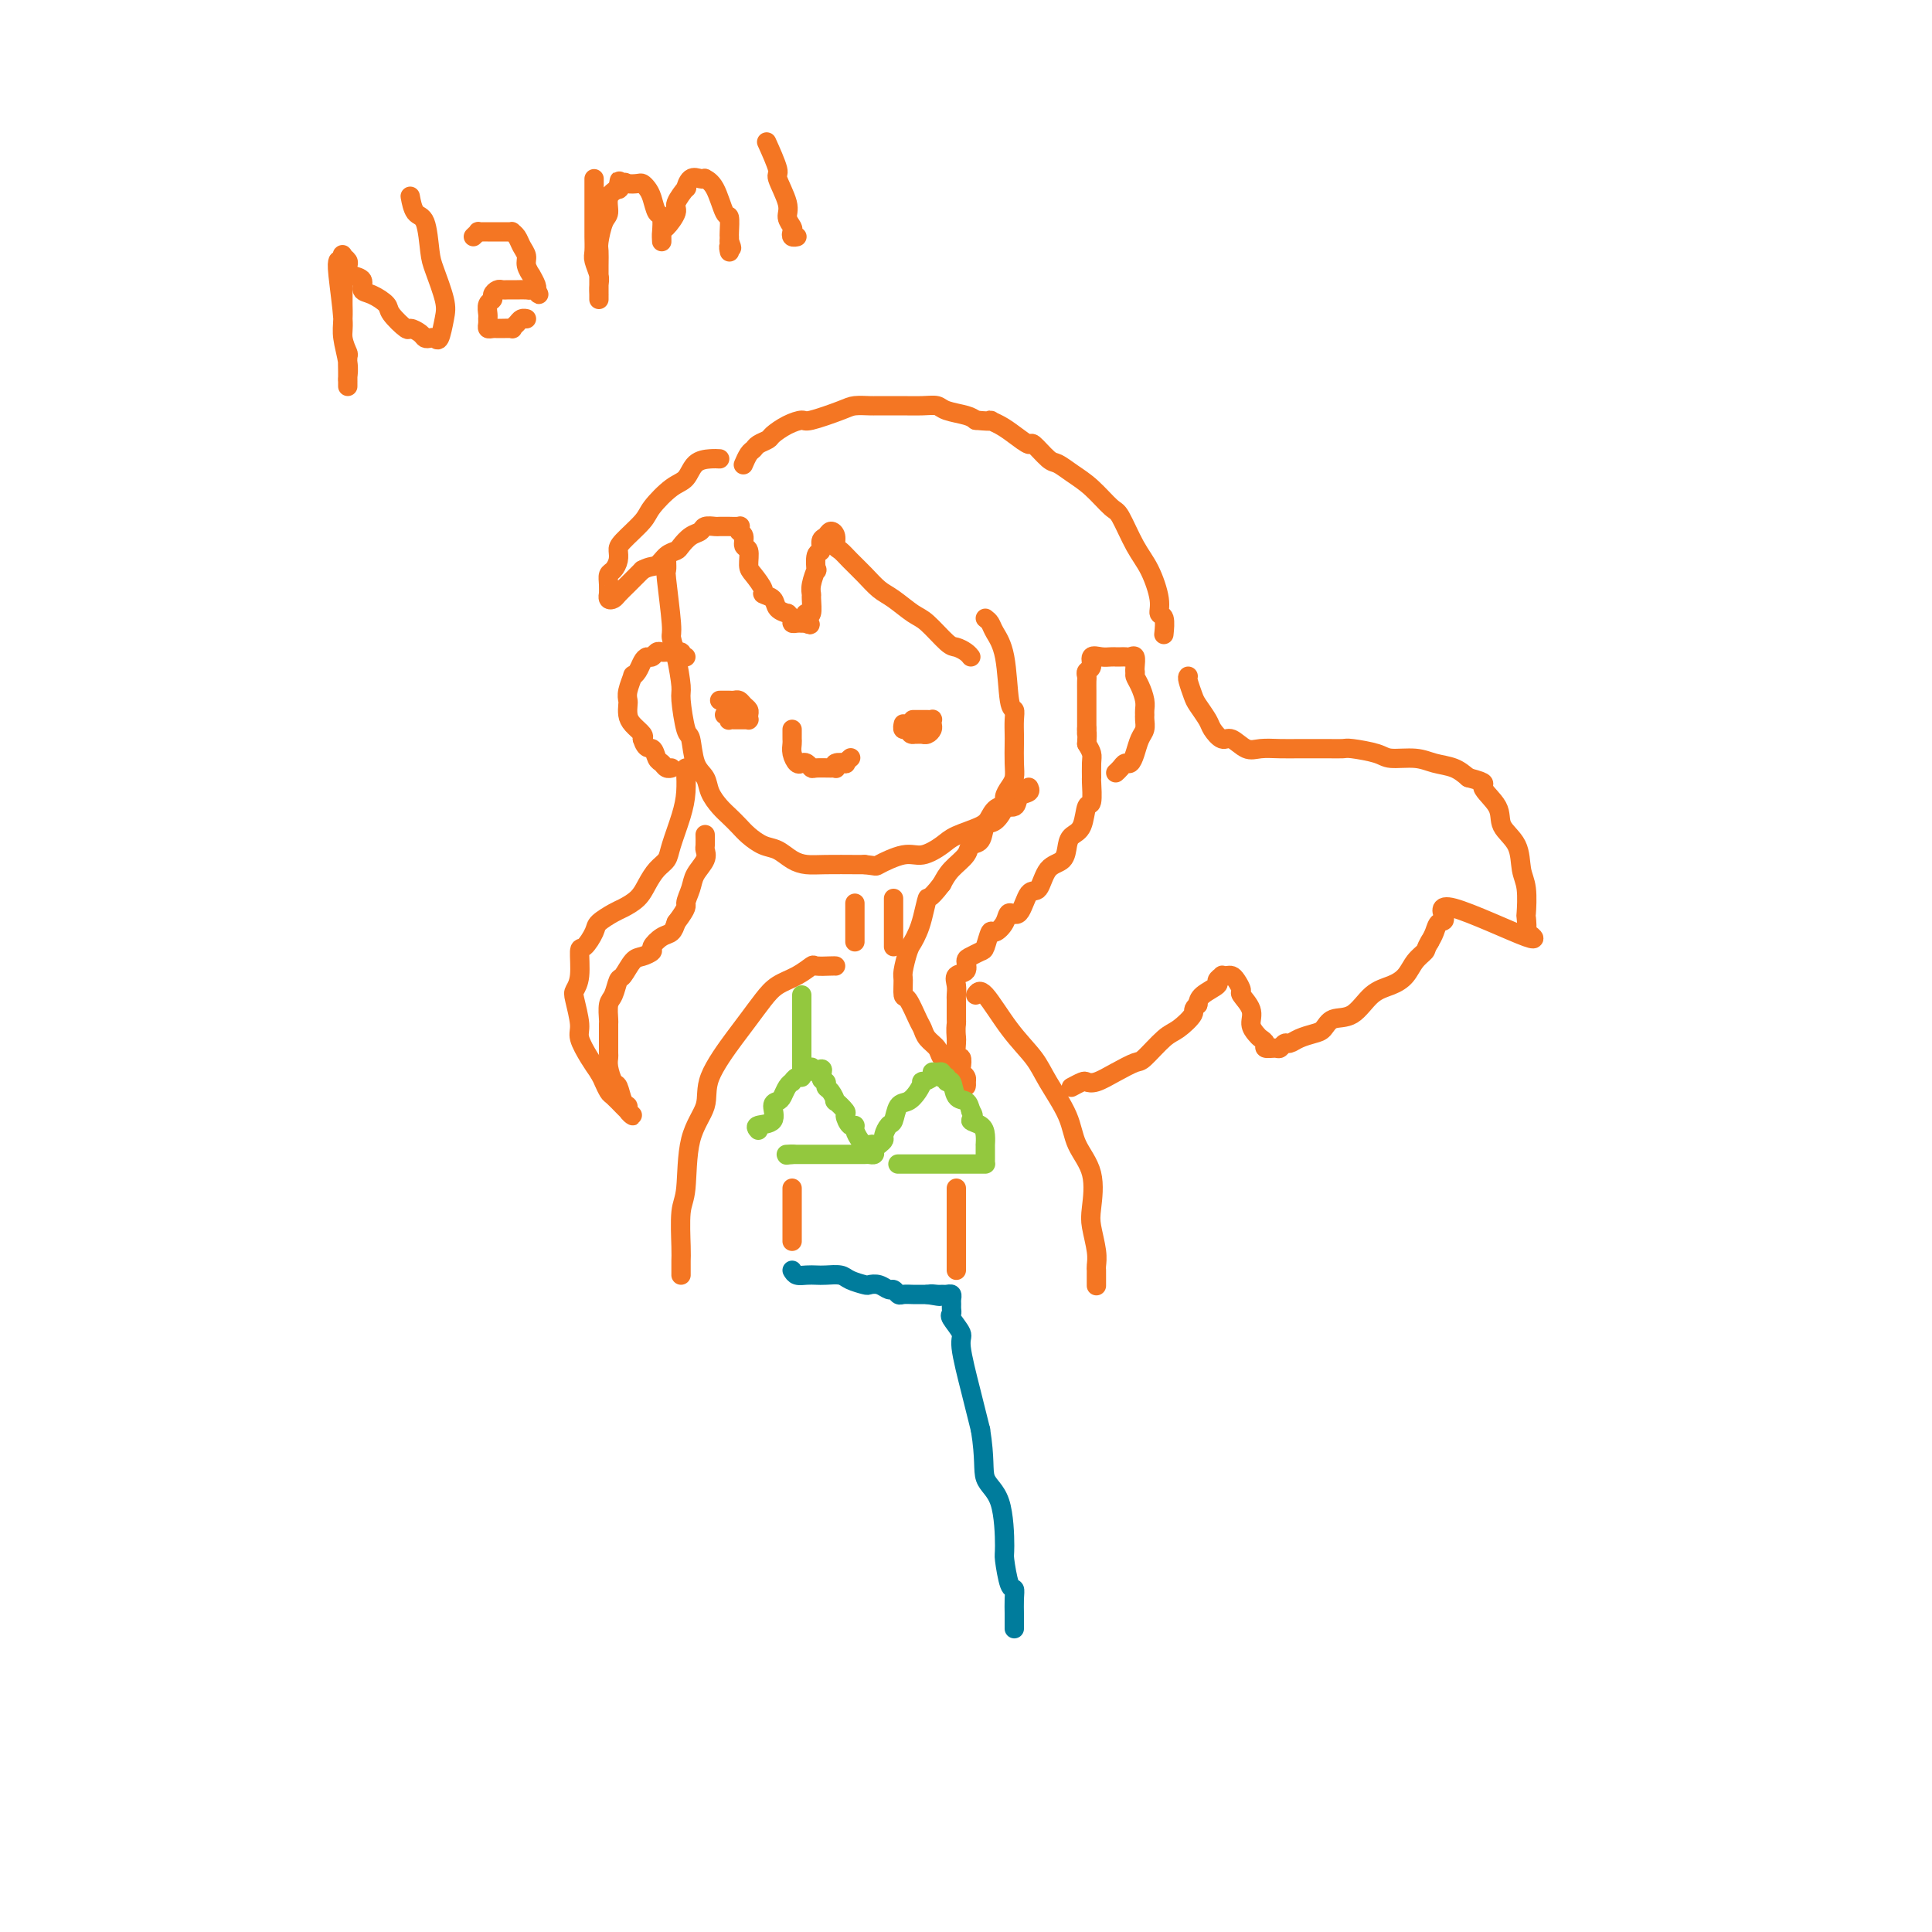 <svg viewBox='0 0 400 400' version='1.1' xmlns='http://www.w3.org/2000/svg' xmlns:xlink='http://www.w3.org/1999/xlink'><g fill='none' stroke='rgb(244,118,35)' stroke-width='4' stroke-linecap='round' stroke-linejoin='round'><path d='M138,116c0.032,0.873 0.064,1.746 0,2c-0.064,0.254 -0.223,-0.111 0,2c0.223,2.111 0.830,6.697 1,9c0.170,2.303 -0.095,2.324 0,3c0.095,0.676 0.551,2.009 1,4c0.449,1.991 0.893,4.641 1,6c0.107,1.359 -0.122,1.427 0,3c0.122,1.573 0.595,4.651 1,6c0.405,1.349 0.741,0.970 1,2c0.259,1.030 0.439,3.469 1,5c0.561,1.531 1.501,2.153 2,3c0.499,0.847 0.555,1.917 1,3c0.445,1.083 1.277,2.178 2,3c0.723,0.822 1.337,1.371 2,2c0.663,0.629 1.374,1.338 2,2c0.626,0.662 1.168,1.277 2,2c0.832,0.723 1.956,1.553 3,2c1.044,0.447 2.010,0.512 3,1c0.990,0.488 2.006,1.399 3,2c0.994,0.601 1.968,0.893 3,1c1.032,0.107 2.124,0.029 4,0c1.876,-0.029 4.536,-0.008 6,0c1.464,0.008 1.732,0.004 2,0'/><path d='M179,179c2.746,0.283 2.112,0.490 3,0c0.888,-0.490 3.299,-1.679 5,-2c1.701,-0.321 2.693,0.224 4,0c1.307,-0.224 2.929,-1.217 4,-2c1.071,-0.783 1.590,-1.357 3,-2c1.410,-0.643 3.710,-1.356 5,-2c1.290,-0.644 1.568,-1.219 2,-2c0.432,-0.781 1.016,-1.768 2,-2c0.984,-0.232 2.369,0.291 3,0c0.631,-0.291 0.509,-1.398 1,-2c0.491,-0.602 1.594,-0.701 2,-1c0.406,-0.299 0.116,-0.800 0,-1c-0.116,-0.200 -0.058,-0.100 0,0'/><path d='M149,95c-0.550,-0.031 -1.100,-0.062 -2,0c-0.900,0.062 -2.150,0.217 -3,1c-0.850,0.783 -1.299,2.195 -2,3c-0.701,0.805 -1.652,1.003 -3,2c-1.348,0.997 -3.093,2.795 -4,4c-0.907,1.205 -0.978,1.818 -2,3c-1.022,1.182 -2.996,2.932 -4,4c-1.004,1.068 -1.040,1.455 -1,2c0.040,0.545 0.154,1.250 0,2c-0.154,0.750 -0.577,1.545 -1,2c-0.423,0.455 -0.846,0.570 -1,1c-0.154,0.430 -0.038,1.173 0,2c0.038,0.827 -0.002,1.736 0,2c0.002,0.264 0.044,-0.116 0,0c-0.044,0.116 -0.175,0.730 0,1c0.175,0.270 0.655,0.196 1,0c0.345,-0.196 0.554,-0.514 1,-1c0.446,-0.486 1.127,-1.139 2,-2c0.873,-0.861 1.936,-1.931 3,-3'/><path d='M133,118c1.671,-0.893 2.348,-0.624 3,-1c0.652,-0.376 1.278,-1.396 2,-2c0.722,-0.604 1.540,-0.793 2,-1c0.460,-0.207 0.561,-0.434 1,-1c0.439,-0.566 1.215,-1.472 2,-2c0.785,-0.528 1.577,-0.677 2,-1c0.423,-0.323 0.475,-0.819 1,-1c0.525,-0.181 1.521,-0.048 2,0c0.479,0.048 0.440,0.012 1,0c0.560,-0.012 1.718,0.000 2,0c0.282,-0.000 -0.313,-0.012 0,0c0.313,0.012 1.533,0.049 2,0c0.467,-0.049 0.182,-0.184 0,0c-0.182,0.184 -0.259,0.686 0,1c0.259,0.314 0.856,0.439 1,1c0.144,0.561 -0.164,1.558 0,2c0.164,0.442 0.798,0.328 1,1c0.202,0.672 -0.030,2.130 0,3c0.030,0.870 0.321,1.154 1,2c0.679,0.846 1.745,2.255 2,3c0.255,0.745 -0.301,0.826 0,1c0.301,0.174 1.458,0.442 2,1c0.542,0.558 0.470,1.407 1,2c0.530,0.593 1.662,0.929 2,1c0.338,0.071 -0.117,-0.125 0,0c0.117,0.125 0.805,0.569 1,1c0.195,0.431 -0.102,0.847 0,1c0.102,0.153 0.604,0.041 1,0c0.396,-0.041 0.684,-0.012 1,0c0.316,0.012 0.658,0.006 1,0'/><path d='M167,129c1.409,0.929 0.430,-0.247 0,-1c-0.430,-0.753 -0.312,-1.082 0,-1c0.312,0.082 0.819,0.574 1,0c0.181,-0.574 0.035,-2.214 0,-3c-0.035,-0.786 0.042,-0.719 0,-1c-0.042,-0.281 -0.203,-0.911 0,-2c0.203,-1.089 0.772,-2.638 1,-3c0.228,-0.362 0.117,0.465 0,0c-0.117,-0.465 -0.239,-2.220 0,-3c0.239,-0.780 0.838,-0.585 1,-1c0.162,-0.415 -0.115,-1.439 0,-2c0.115,-0.561 0.622,-0.660 1,-1c0.378,-0.340 0.628,-0.923 1,-1c0.372,-0.077 0.865,0.352 1,1c0.135,0.648 -0.088,1.514 0,2c0.088,0.486 0.487,0.590 1,1c0.513,0.410 1.142,1.125 2,2c0.858,0.875 1.947,1.909 3,3c1.053,1.091 2.071,2.240 3,3c0.929,0.760 1.767,1.131 3,2c1.233,0.869 2.859,2.236 4,3c1.141,0.764 1.798,0.927 3,2c1.202,1.073 2.949,3.058 4,4c1.051,0.942 1.405,0.840 2,1c0.595,0.160 1.429,0.582 2,1c0.571,0.418 0.877,0.834 1,1c0.123,0.166 0.061,0.083 0,0'/><path d='M204,128c0.364,0.278 0.728,0.557 1,1c0.272,0.443 0.451,1.052 1,2c0.549,0.948 1.468,2.236 2,5c0.532,2.764 0.679,7.004 1,9c0.321,1.996 0.818,1.749 1,2c0.182,0.251 0.049,1.002 0,2c-0.049,0.998 -0.016,2.245 0,3c0.016,0.755 0.014,1.018 0,2c-0.014,0.982 -0.041,2.685 0,4c0.041,1.315 0.149,2.244 0,3c-0.149,0.756 -0.555,1.338 -1,2c-0.445,0.662 -0.930,1.403 -1,2c-0.070,0.597 0.275,1.048 0,2c-0.275,0.952 -1.171,2.404 -2,3c-0.829,0.596 -1.591,0.337 -2,1c-0.409,0.663 -0.466,2.250 -1,3c-0.534,0.750 -1.545,0.665 -2,1c-0.455,0.335 -0.353,1.090 -1,2c-0.647,0.910 -2.042,1.974 -3,3c-0.958,1.026 -1.479,2.013 -2,3'/><path d='M195,183c-2.952,3.881 -2.832,2.585 -3,3c-0.168,0.415 -0.623,2.542 -1,4c-0.377,1.458 -0.675,2.248 -1,3c-0.325,0.752 -0.676,1.467 -1,2c-0.324,0.533 -0.621,0.885 -1,2c-0.379,1.115 -0.841,2.992 -1,4c-0.159,1.008 -0.015,1.148 0,2c0.015,0.852 -0.099,2.416 0,3c0.099,0.584 0.412,0.187 1,1c0.588,0.813 1.452,2.837 2,4c0.548,1.163 0.781,1.466 1,2c0.219,0.534 0.426,1.298 1,2c0.574,0.702 1.516,1.341 2,2c0.484,0.659 0.512,1.338 1,2c0.488,0.662 1.437,1.307 2,2c0.563,0.693 0.739,1.436 1,2c0.261,0.564 0.605,0.951 1,1c0.395,0.049 0.839,-0.238 1,0c0.161,0.238 0.040,1.003 0,1c-0.040,-0.003 0.003,-0.773 0,-1c-0.003,-0.227 -0.052,0.089 0,0c0.052,-0.089 0.206,-0.581 0,-1c-0.206,-0.419 -0.773,-0.764 -1,-1c-0.227,-0.236 -0.113,-0.364 0,-1c0.113,-0.636 0.226,-1.779 0,-2c-0.226,-0.221 -0.792,0.479 -1,0c-0.208,-0.479 -0.060,-2.137 0,-3c0.060,-0.863 0.030,-0.932 0,-1'/><path d='M198,215c-0.155,-2.036 -0.042,-2.625 0,-3c0.042,-0.375 0.012,-0.537 0,-1c-0.012,-0.463 -0.005,-1.227 0,-2c0.005,-0.773 0.009,-1.554 0,-2c-0.009,-0.446 -0.031,-0.557 0,-1c0.031,-0.443 0.115,-1.218 0,-2c-0.115,-0.782 -0.431,-1.572 0,-2c0.431,-0.428 1.607,-0.493 2,-1c0.393,-0.507 0.004,-1.454 0,-2c-0.004,-0.546 0.379,-0.691 1,-1c0.621,-0.309 1.480,-0.782 2,-1c0.520,-0.218 0.702,-0.183 1,-1c0.298,-0.817 0.713,-2.488 1,-3c0.287,-0.512 0.447,0.135 1,0c0.553,-0.135 1.499,-1.052 2,-2c0.501,-0.948 0.556,-1.928 1,-2c0.444,-0.072 1.278,0.764 2,0c0.722,-0.764 1.331,-3.128 2,-4c0.669,-0.872 1.397,-0.250 2,-1c0.603,-0.750 1.083,-2.870 2,-4c0.917,-1.130 2.273,-1.271 3,-2c0.727,-0.729 0.826,-2.048 1,-3c0.174,-0.952 0.425,-1.538 1,-2c0.575,-0.462 1.475,-0.801 2,-2c0.525,-1.199 0.676,-3.259 1,-4c0.324,-0.741 0.819,-0.162 1,-1c0.181,-0.838 0.046,-3.092 0,-4c-0.046,-0.908 -0.002,-0.470 0,-1c0.002,-0.530 -0.038,-2.027 0,-3c0.038,-0.973 0.154,-1.421 0,-2c-0.154,-0.579 -0.577,-1.290 -1,-2'/><path d='M225,154c0.155,-3.024 0.042,-2.083 0,-2c-0.042,0.083 -0.012,-0.690 0,-1c0.012,-0.310 0.006,-0.155 0,0'/><path d='M225,151c-0.000,-0.325 -0.000,-0.650 0,-1c0.000,-0.350 0.000,-0.727 0,-1c-0.000,-0.273 -0.000,-0.444 0,-1c0.000,-0.556 0.000,-1.497 0,-2c-0.000,-0.503 -0.001,-0.569 0,-1c0.001,-0.431 0.005,-1.228 0,-2c-0.005,-0.772 -0.017,-1.521 0,-2c0.017,-0.479 0.063,-0.689 0,-1c-0.063,-0.311 -0.235,-0.724 0,-1c0.235,-0.276 0.876,-0.414 1,-1c0.124,-0.586 -0.269,-1.621 0,-2c0.269,-0.379 1.199,-0.101 2,0c0.801,0.101 1.471,0.027 2,0c0.529,-0.027 0.915,-0.007 1,0c0.085,0.007 -0.131,0.000 0,0c0.131,-0.000 0.610,0.007 1,0c0.390,-0.007 0.693,-0.027 1,0c0.307,0.027 0.618,0.100 1,0c0.382,-0.100 0.834,-0.373 1,0c0.166,0.373 0.048,1.392 0,2c-0.048,0.608 -0.024,0.804 0,1'/><path d='M235,139c0.110,0.610 -0.114,0.636 0,1c0.114,0.364 0.566,1.066 1,2c0.434,0.934 0.849,2.099 1,3c0.151,0.901 0.037,1.539 0,2c-0.037,0.461 0.001,0.746 0,1c-0.001,0.254 -0.042,0.479 0,1c0.042,0.521 0.166,1.340 0,2c-0.166,0.660 -0.622,1.160 -1,2c-0.378,0.840 -0.679,2.018 -1,3c-0.321,0.982 -0.660,1.766 -1,2c-0.340,0.234 -0.679,-0.082 -1,0c-0.321,0.082 -0.625,0.560 -1,1c-0.375,0.440 -0.821,0.840 -1,1c-0.179,0.160 -0.089,0.080 0,0'/><path d='M142,136c-0.477,0.113 -0.954,0.227 -1,0c-0.046,-0.227 0.338,-0.794 0,-1c-0.338,-0.206 -1.400,-0.051 -2,0c-0.600,0.051 -0.738,-0.001 -1,0c-0.262,0.001 -0.648,0.055 -1,0c-0.352,-0.055 -0.671,-0.219 -1,0c-0.329,0.219 -0.666,0.819 -1,1c-0.334,0.181 -0.663,-0.059 -1,0c-0.337,0.059 -0.683,0.418 -1,1c-0.317,0.582 -0.607,1.389 -1,2c-0.393,0.611 -0.890,1.028 -1,1c-0.110,-0.028 0.166,-0.499 0,0c-0.166,0.499 -0.775,1.968 -1,3c-0.225,1.032 -0.067,1.628 0,2c0.067,0.372 0.043,0.520 0,1c-0.043,0.480 -0.104,1.294 0,2c0.104,0.706 0.374,1.306 1,2c0.626,0.694 1.607,1.484 2,2c0.393,0.516 0.196,0.758 0,1'/><path d='M133,153c0.715,2.355 1.502,1.741 2,2c0.498,0.259 0.708,1.390 1,2c0.292,0.610 0.666,0.700 1,1c0.334,0.300 0.628,0.812 1,1c0.372,0.188 0.820,0.054 1,0c0.180,-0.054 0.090,-0.027 0,0'/><path d='M142,159c-0.015,0.078 -0.031,0.157 0,1c0.031,0.843 0.107,2.452 0,4c-0.107,1.548 -0.399,3.037 -1,5c-0.601,1.963 -1.511,4.402 -2,6c-0.489,1.598 -0.558,2.354 -1,3c-0.442,0.646 -1.258,1.180 -2,2c-0.742,0.820 -1.411,1.925 -2,3c-0.589,1.075 -1.098,2.121 -2,3c-0.902,0.879 -2.195,1.592 -3,2c-0.805,0.408 -1.120,0.511 -2,1c-0.880,0.489 -2.326,1.362 -3,2c-0.674,0.638 -0.576,1.039 -1,2c-0.424,0.961 -1.369,2.481 -2,3c-0.631,0.519 -0.950,0.037 -1,1c-0.050,0.963 0.167,3.373 0,5c-0.167,1.627 -0.718,2.473 -1,3c-0.282,0.527 -0.294,0.735 0,2c0.294,1.265 0.893,3.586 1,5c0.107,1.414 -0.279,1.919 0,3c0.279,1.081 1.223,2.737 2,4c0.777,1.263 1.389,2.131 2,3'/><path d='M124,222c0.793,1.423 0.775,1.480 1,2c0.225,0.520 0.692,1.503 1,2c0.308,0.497 0.457,0.509 1,1c0.543,0.491 1.481,1.463 2,2c0.519,0.537 0.619,0.641 1,1c0.381,0.359 1.041,0.975 1,1c-0.041,0.025 -0.784,-0.541 -1,-1c-0.216,-0.459 0.096,-0.812 0,-1c-0.096,-0.188 -0.600,-0.211 -1,-1c-0.400,-0.789 -0.696,-2.342 -1,-3c-0.304,-0.658 -0.617,-0.419 -1,-1c-0.383,-0.581 -0.835,-1.981 -1,-3c-0.165,-1.019 -0.044,-1.658 0,-2c0.044,-0.342 0.011,-0.389 0,-1c-0.011,-0.611 -0.000,-1.786 0,-3c0.000,-1.214 -0.011,-2.466 0,-3c0.011,-0.534 0.044,-0.351 0,-1c-0.044,-0.649 -0.163,-2.132 0,-3c0.163,-0.868 0.609,-1.121 1,-2c0.391,-0.879 0.725,-2.382 1,-3c0.275,-0.618 0.489,-0.350 1,-1c0.511,-0.650 1.320,-2.220 2,-3c0.680,-0.780 1.233,-0.772 2,-1c0.767,-0.228 1.750,-0.694 2,-1c0.250,-0.306 -0.232,-0.453 0,-1c0.232,-0.547 1.178,-1.493 2,-2c0.822,-0.507 1.521,-0.573 2,-1c0.479,-0.427 0.740,-1.213 1,-2'/><path d='M140,191c2.566,-3.392 1.980,-3.371 2,-4c0.020,-0.629 0.646,-1.908 1,-3c0.354,-1.092 0.434,-1.999 1,-3c0.566,-1.001 1.616,-2.097 2,-3c0.384,-0.903 0.103,-1.613 0,-2c-0.103,-0.387 -0.028,-0.450 0,-1c0.028,-0.550 0.008,-1.586 0,-2c-0.008,-0.414 -0.004,-0.207 0,0'/><path d='M154,96c-0.087,0.202 -0.174,0.405 0,0c0.174,-0.405 0.608,-1.417 1,-2c0.392,-0.583 0.740,-0.737 1,-1c0.260,-0.263 0.430,-0.635 1,-1c0.570,-0.365 1.538,-0.723 2,-1c0.462,-0.277 0.417,-0.473 1,-1c0.583,-0.527 1.793,-1.385 3,-2c1.207,-0.615 2.411,-0.988 3,-1c0.589,-0.012 0.564,0.337 2,0c1.436,-0.337 4.333,-1.358 6,-2c1.667,-0.642 2.104,-0.904 3,-1c0.896,-0.096 2.253,-0.025 3,0c0.747,0.025 0.886,0.006 2,0c1.114,-0.006 3.202,0.001 4,0c0.798,-0.001 0.304,-0.011 1,0c0.696,0.011 2.582,0.045 4,0c1.418,-0.045 2.370,-0.167 3,0c0.630,0.167 0.939,0.622 2,1c1.061,0.378 2.875,0.679 4,1c1.125,0.321 1.563,0.660 2,1'/><path d='M202,87c4.462,0.426 3.116,-0.008 3,0c-0.116,0.008 0.998,0.458 2,1c1.002,0.542 1.892,1.177 3,2c1.108,0.823 2.435,1.834 3,2c0.565,0.166 0.369,-0.512 1,0c0.631,0.512 2.088,2.215 3,3c0.912,0.785 1.279,0.654 2,1c0.721,0.346 1.796,1.169 3,2c1.204,0.831 2.538,1.668 4,3c1.462,1.332 3.051,3.157 4,4c0.949,0.843 1.258,0.702 2,2c0.742,1.298 1.915,4.033 3,6c1.085,1.967 2.080,3.165 3,5c0.920,1.835 1.763,4.307 2,6c0.237,1.693 -0.132,2.609 0,3c0.132,0.391 0.766,0.259 1,1c0.234,0.741 0.067,2.355 0,3c-0.067,0.645 -0.033,0.323 0,0'/><path d='M246,140c-0.098,0.122 -0.196,0.245 0,1c0.196,0.755 0.686,2.144 1,3c0.314,0.856 0.453,1.180 1,2c0.547,0.820 1.500,2.136 2,3c0.500,0.864 0.545,1.275 1,2c0.455,0.725 1.321,1.763 2,2c0.679,0.237 1.172,-0.329 2,0c0.828,0.329 1.993,1.552 3,2c1.007,0.448 1.858,0.120 3,0c1.142,-0.120 2.576,-0.032 4,0c1.424,0.032 2.840,0.008 4,0c1.160,-0.008 2.065,0.001 3,0c0.935,-0.001 1.900,-0.010 3,0c1.100,0.010 2.335,0.040 3,0c0.665,-0.040 0.761,-0.151 2,0c1.239,0.151 3.623,0.565 5,1c1.377,0.435 1.747,0.893 3,1c1.253,0.107 3.387,-0.136 5,0c1.613,0.136 2.703,0.652 4,1c1.297,0.348 2.799,0.528 4,1c1.201,0.472 2.100,1.236 3,2'/><path d='M304,161c4.524,1.191 2.833,1.169 3,2c0.167,0.831 2.192,2.516 3,4c0.808,1.484 0.399,2.766 1,4c0.601,1.234 2.213,2.418 3,4c0.787,1.582 0.748,3.560 1,5c0.252,1.440 0.796,2.341 1,4c0.204,1.659 0.069,4.077 0,5c-0.069,0.923 -0.073,0.352 0,1c0.073,0.648 0.224,2.514 0,3c-0.224,0.486 -0.823,-0.407 0,0c0.823,0.407 3.069,2.115 0,1c-3.069,-1.115 -11.452,-5.053 -15,-6c-3.548,-0.947 -2.260,1.097 -2,2c0.260,0.903 -0.507,0.666 -1,1c-0.493,0.334 -0.712,1.238 -1,2c-0.288,0.762 -0.644,1.381 -1,2'/><path d='M296,195c-0.902,1.456 -0.656,1.595 -1,2c-0.344,0.405 -1.277,1.076 -2,2c-0.723,0.924 -1.237,2.102 -2,3c-0.763,0.898 -1.776,1.515 -3,2c-1.224,0.485 -2.659,0.837 -4,2c-1.341,1.163 -2.589,3.137 -4,4c-1.411,0.863 -2.983,0.613 -4,1c-1.017,0.387 -1.477,1.409 -2,2c-0.523,0.591 -1.110,0.751 -2,1c-0.890,0.249 -2.082,0.588 -3,1c-0.918,0.412 -1.560,0.896 -2,1c-0.440,0.104 -0.677,-0.171 -1,0c-0.323,0.171 -0.731,0.789 -1,1c-0.269,0.211 -0.400,0.016 -1,0c-0.600,-0.016 -1.668,0.148 -2,0c-0.332,-0.148 0.071,-0.608 0,-1c-0.071,-0.392 -0.615,-0.714 -1,-1c-0.385,-0.286 -0.610,-0.534 -1,-1c-0.390,-0.466 -0.945,-1.151 -1,-2c-0.055,-0.849 0.388,-1.863 0,-3c-0.388,-1.137 -1.609,-2.396 -2,-3c-0.391,-0.604 0.049,-0.554 0,-1c-0.049,-0.446 -0.586,-1.388 -1,-2c-0.414,-0.612 -0.704,-0.893 -1,-1c-0.296,-0.107 -0.598,-0.041 -1,0c-0.402,0.041 -0.903,0.055 -1,0c-0.097,-0.055 0.209,-0.181 0,0c-0.209,0.181 -0.932,0.667 -1,1c-0.068,0.333 0.520,0.513 0,1c-0.520,0.487 -2.149,1.282 -3,2c-0.851,0.718 -0.926,1.359 -1,2'/><path d='M248,208c-1.315,1.060 -0.602,1.211 -1,2c-0.398,0.789 -1.908,2.217 -3,3c-1.092,0.783 -1.766,0.921 -3,2c-1.234,1.079 -3.027,3.098 -4,4c-0.973,0.902 -1.124,0.685 -2,1c-0.876,0.315 -2.477,1.160 -4,2c-1.523,0.840 -2.969,1.675 -4,2c-1.031,0.325 -1.648,0.139 -2,0c-0.352,-0.139 -0.441,-0.230 -1,0c-0.559,0.230 -1.588,0.780 -2,1c-0.412,0.220 -0.206,0.110 0,0'/><path d='M149,145c0.333,0.002 0.666,0.003 1,0c0.334,-0.003 0.668,-0.012 1,0c0.332,0.012 0.663,0.044 1,0c0.337,-0.044 0.679,-0.166 1,0c0.321,0.166 0.622,0.619 1,1c0.378,0.381 0.834,0.691 1,1c0.166,0.309 0.041,0.619 0,1c-0.041,0.381 -0.000,0.834 0,1c0.000,0.166 -0.041,0.045 0,0c0.041,-0.045 0.165,-0.012 0,0c-0.165,0.012 -0.619,0.004 -1,0c-0.381,-0.004 -0.690,-0.005 -1,0c-0.310,0.005 -0.623,0.015 -1,0c-0.377,-0.015 -0.819,-0.057 -1,0c-0.181,0.057 -0.100,0.211 0,0c0.100,-0.211 0.219,-0.788 0,-1c-0.219,-0.212 -0.777,-0.061 -1,0c-0.223,0.061 -0.112,0.030 0,0'/><path d='M189,149c0.303,0.000 0.607,0.000 1,0c0.393,-0.000 0.876,-0.001 1,0c0.124,0.001 -0.111,0.003 0,0c0.111,-0.003 0.566,-0.012 1,0c0.434,0.012 0.846,0.046 1,0c0.154,-0.046 0.051,-0.170 0,0c-0.051,0.170 -0.051,0.634 0,1c0.051,0.366 0.154,0.634 0,1c-0.154,0.366 -0.566,0.830 -1,1c-0.434,0.170 -0.889,0.046 -1,0c-0.111,-0.046 0.124,-0.012 0,0c-0.124,0.012 -0.607,0.004 -1,0c-0.393,-0.004 -0.697,-0.002 -1,0'/><path d='M189,152c-0.630,0.222 -0.705,-0.724 -1,-1c-0.295,-0.276 -0.810,0.118 -1,0c-0.190,-0.118 -0.054,-0.748 0,-1c0.054,-0.252 0.027,-0.126 0,0'/><path d='M164,151c0.002,0.328 0.003,0.656 0,1c-0.003,0.344 -0.012,0.705 0,1c0.012,0.295 0.045,0.523 0,1c-0.045,0.477 -0.166,1.203 0,2c0.166,0.797 0.620,1.663 1,2c0.380,0.337 0.687,0.143 1,0c0.313,-0.143 0.634,-0.235 1,0c0.366,0.235 0.778,0.796 1,1c0.222,0.204 0.253,0.051 1,0c0.747,-0.051 2.208,0.000 3,0c0.792,-0.000 0.915,-0.052 1,0c0.085,0.052 0.132,0.206 0,0c-0.132,-0.206 -0.441,-0.774 0,-1c0.441,-0.226 1.634,-0.112 2,0c0.366,0.112 -0.094,0.223 0,0c0.094,-0.223 0.741,-0.778 1,-1c0.259,-0.222 0.129,-0.111 0,0'/><path d='M70,54c-0.121,0.335 -0.243,0.671 0,3c0.243,2.329 0.850,6.653 1,9c0.150,2.347 -0.156,2.719 0,4c0.156,1.281 0.774,3.472 1,5c0.226,1.528 0.061,2.393 0,3c-0.061,0.607 -0.016,0.957 0,1c0.016,0.043 0.004,-0.220 0,0c-0.004,0.220 -0.000,0.923 0,1c0.000,0.077 -0.004,-0.471 0,-1c0.004,-0.529 0.015,-1.040 0,-2c-0.015,-0.960 -0.057,-2.368 0,-3c0.057,-0.632 0.211,-0.487 0,-1c-0.211,-0.513 -0.789,-1.684 -1,-3c-0.211,-1.316 -0.057,-2.776 0,-4c0.057,-1.224 0.015,-2.212 0,-3c-0.015,-0.788 -0.004,-1.377 0,-2c0.004,-0.623 0.001,-1.280 0,-2c-0.001,-0.720 -0.000,-1.501 0,-2c0.000,-0.499 0.000,-0.714 0,-1c-0.000,-0.286 -0.000,-0.643 0,-1'/><path d='M71,55c-0.159,-3.727 -0.057,-1.546 0,-1c0.057,0.546 0.067,-0.544 0,-1c-0.067,-0.456 -0.213,-0.276 0,0c0.213,0.276 0.783,0.650 1,1c0.217,0.350 0.081,0.675 0,1c-0.081,0.325 -0.108,0.649 0,1c0.108,0.351 0.352,0.727 1,1c0.648,0.273 1.702,0.442 2,1c0.298,0.558 -0.158,1.506 0,2c0.158,0.494 0.930,0.534 2,1c1.070,0.466 2.437,1.357 3,2c0.563,0.643 0.322,1.038 1,2c0.678,0.962 2.276,2.493 3,3c0.724,0.507 0.575,-0.009 1,0c0.425,0.009 1.423,0.542 2,1c0.577,0.458 0.732,0.842 1,1c0.268,0.158 0.648,0.089 1,0c0.352,-0.089 0.676,-0.198 1,0c0.324,0.198 0.648,0.703 1,0c0.352,-0.703 0.733,-2.612 1,-4c0.267,-1.388 0.419,-2.253 0,-4c-0.419,-1.747 -1.408,-4.374 -2,-6c-0.592,-1.626 -0.786,-2.251 -1,-4c-0.214,-1.749 -0.449,-4.624 -1,-6c-0.551,-1.376 -1.418,-1.255 -2,-2c-0.582,-0.745 -0.881,-2.356 -1,-3c-0.119,-0.644 -0.060,-0.322 0,0'/><path d='M98,49c0.447,-0.423 0.893,-0.845 1,-1c0.107,-0.155 -0.127,-0.041 0,0c0.127,0.041 0.615,0.011 1,0c0.385,-0.011 0.667,-0.003 1,0c0.333,0.003 0.715,0.000 1,0c0.285,-0.000 0.472,0.002 1,0c0.528,-0.002 1.398,-0.009 2,0c0.602,0.009 0.936,0.033 1,0c0.064,-0.033 -0.142,-0.123 0,0c0.142,0.123 0.630,0.458 1,1c0.370,0.542 0.620,1.292 1,2c0.380,0.708 0.890,1.373 1,2c0.110,0.627 -0.181,1.215 0,2c0.181,0.785 0.833,1.765 1,2c0.167,0.235 -0.151,-0.277 0,0c0.151,0.277 0.771,1.344 1,2c0.229,0.656 0.065,0.902 0,1c-0.065,0.098 -0.033,0.049 0,0'/><path d='M111,60c0.980,1.856 0.431,0.497 0,0c-0.431,-0.497 -0.746,-0.133 -1,0c-0.254,0.133 -0.449,0.036 -1,0c-0.551,-0.036 -1.457,-0.010 -2,0c-0.543,0.010 -0.724,0.006 -1,0c-0.276,-0.006 -0.647,-0.012 -1,0c-0.353,0.012 -0.687,0.044 -1,0c-0.313,-0.044 -0.606,-0.163 -1,0c-0.394,0.163 -0.890,0.607 -1,1c-0.110,0.393 0.167,0.735 0,1c-0.167,0.265 -0.778,0.453 -1,1c-0.222,0.547 -0.057,1.453 0,2c0.057,0.547 0.004,0.735 0,1c-0.004,0.265 0.039,0.607 0,1c-0.039,0.393 -0.160,0.837 0,1c0.160,0.163 0.602,0.044 1,0c0.398,-0.044 0.751,-0.015 1,0c0.249,0.015 0.395,0.014 1,0c0.605,-0.014 1.668,-0.042 2,0c0.332,0.042 -0.069,0.155 0,0c0.069,-0.155 0.606,-0.578 1,-1c0.394,-0.422 0.645,-0.844 1,-1c0.355,-0.156 0.816,-0.044 1,0c0.184,0.044 0.092,0.022 0,0'/><path d='M123,37c0.000,0.647 0.000,1.294 0,2c-0.000,0.706 -0.001,1.472 0,3c0.001,1.528 0.004,3.817 0,5c-0.004,1.183 -0.015,1.261 0,2c0.015,0.739 0.057,2.139 0,3c-0.057,0.861 -0.211,1.182 0,2c0.211,0.818 0.789,2.133 1,3c0.211,0.867 0.057,1.287 0,2c-0.057,0.713 -0.015,1.717 0,2c0.015,0.283 0.004,-0.157 0,0c-0.004,0.157 -0.001,0.911 0,1c0.001,0.089 -0.000,-0.488 0,-1c0.000,-0.512 0.003,-0.960 0,-2c-0.003,-1.040 -0.011,-2.672 0,-4c0.011,-1.328 0.040,-2.351 0,-3c-0.040,-0.649 -0.149,-0.922 0,-2c0.149,-1.078 0.555,-2.959 1,-4c0.445,-1.041 0.927,-1.242 1,-2c0.073,-0.758 -0.265,-2.074 0,-3c0.265,-0.926 1.132,-1.463 2,-2'/><path d='M128,39c0.567,-3.343 -0.017,-0.700 0,0c0.017,0.700 0.634,-0.542 1,-1c0.366,-0.458 0.479,-0.132 1,0c0.521,0.132 1.449,0.071 2,0c0.551,-0.071 0.726,-0.152 1,0c0.274,0.152 0.648,0.535 1,1c0.352,0.465 0.683,1.010 1,2c0.317,0.990 0.621,2.425 1,3c0.379,0.575 0.834,0.289 1,1c0.166,0.711 0.044,2.418 0,3c-0.044,0.582 -0.010,0.040 0,0c0.010,-0.040 -0.003,0.424 0,1c0.003,0.576 0.023,1.264 0,1c-0.023,-0.264 -0.090,-1.480 0,-2c0.090,-0.520 0.335,-0.344 1,-1c0.665,-0.656 1.749,-2.145 2,-3c0.251,-0.855 -0.333,-1.077 0,-2c0.333,-0.923 1.582,-2.548 2,-3c0.418,-0.452 0.005,0.271 0,0c-0.005,-0.271 0.397,-1.534 1,-2c0.603,-0.466 1.408,-0.134 2,0c0.592,0.134 0.971,0.072 1,0c0.029,-0.072 -0.294,-0.152 0,0c0.294,0.152 1.203,0.537 2,2c0.797,1.463 1.482,4.002 2,5c0.518,0.998 0.871,0.453 1,1c0.129,0.547 0.035,2.186 0,3c-0.035,0.814 -0.010,0.804 0,1c0.010,0.196 0.005,0.598 0,1'/><path d='M151,50c0.929,2.179 0.250,1.125 0,1c-0.250,-0.125 -0.071,0.679 0,1c0.071,0.321 0.036,0.161 0,0'/><path d='M159,30c-0.243,-0.541 -0.487,-1.081 0,0c0.487,1.081 1.703,3.785 2,5c0.297,1.215 -0.327,0.941 0,2c0.327,1.059 1.603,3.450 2,5c0.397,1.550 -0.086,2.258 0,3c0.086,0.742 0.741,1.519 1,2c0.259,0.481 0.121,0.665 0,1c-0.121,0.335 -0.225,0.821 0,1c0.225,0.179 0.779,0.051 1,0c0.221,-0.051 0.111,-0.026 0,0'/><path d='M177,187c0.000,0.250 0.000,0.501 0,1c0.000,0.499 0.000,1.248 0,2c0.000,0.752 0.000,1.508 0,2c0.000,0.492 0.000,0.719 0,1c0.000,0.281 -0.000,0.614 0,1c0.000,0.386 0.000,0.825 0,1c-0.000,0.175 0.000,0.088 0,0'/><path d='M173,200c-0.096,-0.013 -0.192,-0.026 -1,0c-0.808,0.026 -2.326,0.092 -3,0c-0.674,-0.092 -0.502,-0.341 -1,0c-0.498,0.341 -1.667,1.273 -3,2c-1.333,0.727 -2.831,1.250 -4,2c-1.169,0.750 -2.009,1.728 -3,3c-0.991,1.272 -2.132,2.838 -3,4c-0.868,1.162 -1.461,1.922 -3,4c-1.539,2.078 -4.024,5.476 -5,8c-0.976,2.524 -0.444,4.175 -1,6c-0.556,1.825 -2.202,3.826 -3,7c-0.798,3.174 -0.750,7.522 -1,10c-0.250,2.478 -0.799,3.084 -1,5c-0.201,1.916 -0.054,5.140 0,7c0.054,1.860 0.014,2.354 0,3c-0.014,0.646 -0.004,1.443 0,2c0.004,0.557 0.001,0.873 0,1c-0.001,0.127 -0.001,0.063 0,0'/><path d='M185,186c0.000,0.283 0.000,0.566 0,1c0.000,0.434 0.000,1.020 0,2c-0.000,0.980 0.000,2.354 0,3c0.000,0.646 0.000,0.565 0,1c0.000,0.435 0.000,1.386 0,2c0.000,0.614 -0.000,0.890 0,1c0.000,0.110 0.000,0.055 0,0'/><path d='M202,206c0.414,-0.639 0.829,-1.278 2,0c1.171,1.278 3.099,4.472 5,7c1.901,2.528 3.774,4.389 5,6c1.226,1.611 1.803,2.973 3,5c1.197,2.027 3.013,4.718 4,7c0.987,2.282 1.144,4.154 2,6c0.856,1.846 2.411,3.664 3,6c0.589,2.336 0.210,5.190 0,7c-0.210,1.810 -0.252,2.578 0,4c0.252,1.422 0.800,3.499 1,5c0.200,1.501 0.054,2.427 0,3c-0.054,0.573 -0.014,0.793 0,1c0.014,0.207 0.004,0.402 0,1c-0.004,0.598 -0.001,1.599 0,2c0.001,0.401 0.001,0.200 0,0'/></g>
<g fill='none' stroke='rgb(147,200,62)' stroke-width='4' stroke-linecap='round' stroke-linejoin='round'><path d='M166,206c0.000,0.728 0.000,1.456 0,2c0.000,0.544 0.000,0.903 0,2c0.000,1.097 -0.000,2.932 0,4c0.000,1.068 0.000,1.369 0,2c0.000,0.631 0.000,1.592 0,2c0.000,0.408 -0.000,0.264 0,1c0.000,0.736 0.000,2.353 0,3c0.000,0.647 0.000,0.323 0,0'/><path d='M157,234c-0.346,-0.393 -0.692,-0.787 0,-1c0.692,-0.213 2.423,-0.246 3,-1c0.577,-0.754 0.001,-2.231 0,-3c-0.001,-0.769 0.573,-0.832 1,-1c0.427,-0.168 0.705,-0.441 1,-1c0.295,-0.559 0.605,-1.402 1,-2c0.395,-0.598 0.875,-0.949 1,-1c0.125,-0.051 -0.106,0.198 0,0c0.106,-0.198 0.549,-0.841 1,-1c0.451,-0.159 0.909,0.168 1,0c0.091,-0.168 -0.187,-0.830 0,-1c0.187,-0.170 0.837,0.153 1,0c0.163,-0.153 -0.163,-0.783 0,-1c0.163,-0.217 0.813,-0.020 1,0c0.187,0.020 -0.089,-0.137 0,0c0.089,0.137 0.545,0.569 1,1'/><path d='M169,222c2.019,-1.676 1.067,0.133 1,1c-0.067,0.867 0.750,0.791 1,1c0.250,0.209 -0.069,0.704 0,1c0.069,0.296 0.525,0.393 1,1c0.475,0.607 0.967,1.726 1,2c0.033,0.274 -0.394,-0.295 0,0c0.394,0.295 1.607,1.454 2,2c0.393,0.546 -0.035,0.478 0,1c0.035,0.522 0.534,1.632 1,2c0.466,0.368 0.898,-0.006 1,0c0.102,0.006 -0.127,0.393 0,1c0.127,0.607 0.608,1.433 1,2c0.392,0.567 0.694,0.874 1,1c0.306,0.126 0.615,0.072 1,0c0.385,-0.072 0.848,-0.163 1,0c0.152,0.163 -0.005,0.580 0,1c0.005,0.420 0.171,0.845 0,1c-0.171,0.155 -0.679,0.042 -1,0c-0.321,-0.042 -0.456,-0.011 -1,0c-0.544,0.011 -1.496,0.003 -2,0c-0.504,-0.003 -0.559,-0.001 -1,0c-0.441,0.001 -1.269,0.000 -2,0c-0.731,-0.000 -1.365,-0.000 -2,0c-0.635,0.000 -1.269,0.000 -2,0c-0.731,-0.000 -1.557,-0.000 -2,0c-0.443,0.000 -0.504,0.000 -1,0c-0.496,-0.000 -1.427,-0.000 -2,0c-0.573,0.000 -0.786,0.000 -1,0'/><path d='M164,239c-2.571,0.310 -0.500,0.083 0,0c0.500,-0.083 -0.571,-0.024 -1,0c-0.429,0.024 -0.214,0.012 0,0'/><path d='M182,237c0.446,-0.368 0.892,-0.736 1,-1c0.108,-0.264 -0.123,-0.423 0,-1c0.123,-0.577 0.600,-1.572 1,-2c0.400,-0.428 0.724,-0.291 1,-1c0.276,-0.709 0.503,-2.266 1,-3c0.497,-0.734 1.265,-0.644 2,-1c0.735,-0.356 1.436,-1.157 2,-2c0.564,-0.843 0.991,-1.728 1,-2c0.009,-0.272 -0.400,0.070 0,0c0.400,-0.070 1.610,-0.551 2,-1c0.390,-0.449 -0.040,-0.866 0,-1c0.040,-0.134 0.551,0.015 1,0c0.449,-0.015 0.837,-0.196 1,0c0.163,0.196 0.099,0.768 0,1c-0.099,0.232 -0.235,0.126 0,0c0.235,-0.126 0.840,-0.270 1,0c0.160,0.270 -0.126,0.954 0,1c0.126,0.046 0.663,-0.544 1,0c0.337,0.544 0.475,2.223 1,3c0.525,0.777 1.436,0.650 2,1c0.564,0.350 0.782,1.175 1,2'/><path d='M201,230c1.132,1.499 -0.036,1.746 0,2c0.036,0.254 1.278,0.516 2,1c0.722,0.484 0.926,1.190 1,2c0.074,0.810 0.020,1.722 0,2c-0.020,0.278 -0.005,-0.079 0,0c0.005,0.079 0.001,0.596 0,1c-0.001,0.404 0.000,0.697 0,1c-0.000,0.303 -0.002,0.617 0,1c0.002,0.383 0.008,0.835 0,1c-0.008,0.165 -0.030,0.044 0,0c0.030,-0.044 0.111,-0.012 0,0c-0.111,0.012 -0.413,0.003 -1,0c-0.587,-0.003 -1.457,-0.001 -2,0c-0.543,0.001 -0.759,0.000 -1,0c-0.241,-0.000 -0.507,-0.000 -1,0c-0.493,0.000 -1.211,0.000 -2,0c-0.789,-0.000 -1.648,-0.000 -2,0c-0.352,0.000 -0.199,0.000 -1,0c-0.801,-0.000 -2.558,-0.000 -3,0c-0.442,0.000 0.432,0.000 0,0c-0.432,-0.000 -2.168,-0.000 -3,0c-0.832,0.000 -0.759,0.000 -1,0c-0.241,-0.000 -0.796,-0.000 -1,0c-0.204,0.000 -0.058,0.000 0,0c0.058,-0.000 0.029,-0.000 0,0'/></g>
<g fill='none' stroke='rgb(244,118,35)' stroke-width='4' stroke-linecap='round' stroke-linejoin='round'><path d='M164,246c0.000,0.982 0.000,1.965 0,3c0.000,1.035 0.000,2.123 0,3c-0.000,0.877 0.000,1.542 0,2c0.000,0.458 0.000,0.711 0,1c0.000,0.289 0.000,0.616 0,1c0.000,0.384 -0.000,0.824 0,1c0.000,0.176 0.000,0.088 0,0'/><path d='M198,246c0.000,0.797 0.000,1.594 0,2c0.000,0.406 0.000,0.423 0,1c0.000,0.577 0.000,1.716 0,3c0.000,1.284 0.000,2.712 0,4c0.000,1.288 0.000,2.436 0,3c0.000,0.564 0.000,0.543 0,1c0.000,0.457 0.000,1.392 0,2c0.000,0.608 0.000,0.888 0,1c-0.000,0.112 0.000,0.056 0,0'/></g>
<g fill='none' stroke='rgb(0,124,156)' stroke-width='4' stroke-linecap='round' stroke-linejoin='round'><path d='M164,263c0.246,0.422 0.493,0.844 1,1c0.507,0.156 1.275,0.044 2,0c0.725,-0.044 1.406,-0.022 2,0c0.594,0.022 1.100,0.045 2,0c0.900,-0.045 2.194,-0.157 3,0c0.806,0.157 1.123,0.582 2,1c0.877,0.418 2.315,0.829 3,1c0.685,0.171 0.618,0.102 1,0c0.382,-0.102 1.215,-0.238 2,0c0.785,0.238 1.524,0.848 2,1c0.476,0.152 0.691,-0.155 1,0c0.309,0.155 0.714,0.774 1,1c0.286,0.226 0.454,0.061 1,0c0.546,-0.061 1.469,-0.016 2,0c0.531,0.016 0.668,0.004 1,0c0.332,-0.004 0.859,-0.001 1,0c0.141,0.001 -0.102,0.000 0,0c0.102,-0.000 0.551,-0.000 1,0'/><path d='M192,268c4.510,0.773 1.787,0.206 1,0c-0.787,-0.206 0.364,-0.052 1,0c0.636,0.052 0.759,0.003 1,0c0.241,-0.003 0.600,0.041 1,0c0.400,-0.041 0.840,-0.165 1,0c0.160,0.165 0.041,0.620 0,1c-0.041,0.380 -0.003,0.687 0,1c0.003,0.313 -0.029,0.634 0,1c0.029,0.366 0.119,0.777 0,1c-0.119,0.223 -0.446,0.259 0,1c0.446,0.741 1.666,2.188 2,3c0.334,0.812 -0.218,0.988 0,3c0.218,2.012 1.205,5.861 2,9c0.795,3.139 1.397,5.570 2,8'/><path d='M203,296c0.990,6.123 0.464,8.429 1,10c0.536,1.571 2.133,2.406 3,5c0.867,2.594 1.003,6.949 1,9c-0.003,2.051 -0.144,1.800 0,3c0.144,1.200 0.575,3.850 1,5c0.425,1.150 0.846,0.799 1,1c0.154,0.201 0.041,0.954 0,2c-0.041,1.046 -0.011,2.383 0,3c0.011,0.617 0.003,0.512 0,1c-0.003,0.488 -0.001,1.568 0,2c0.001,0.432 0.000,0.216 0,0'/></g>
</svg>